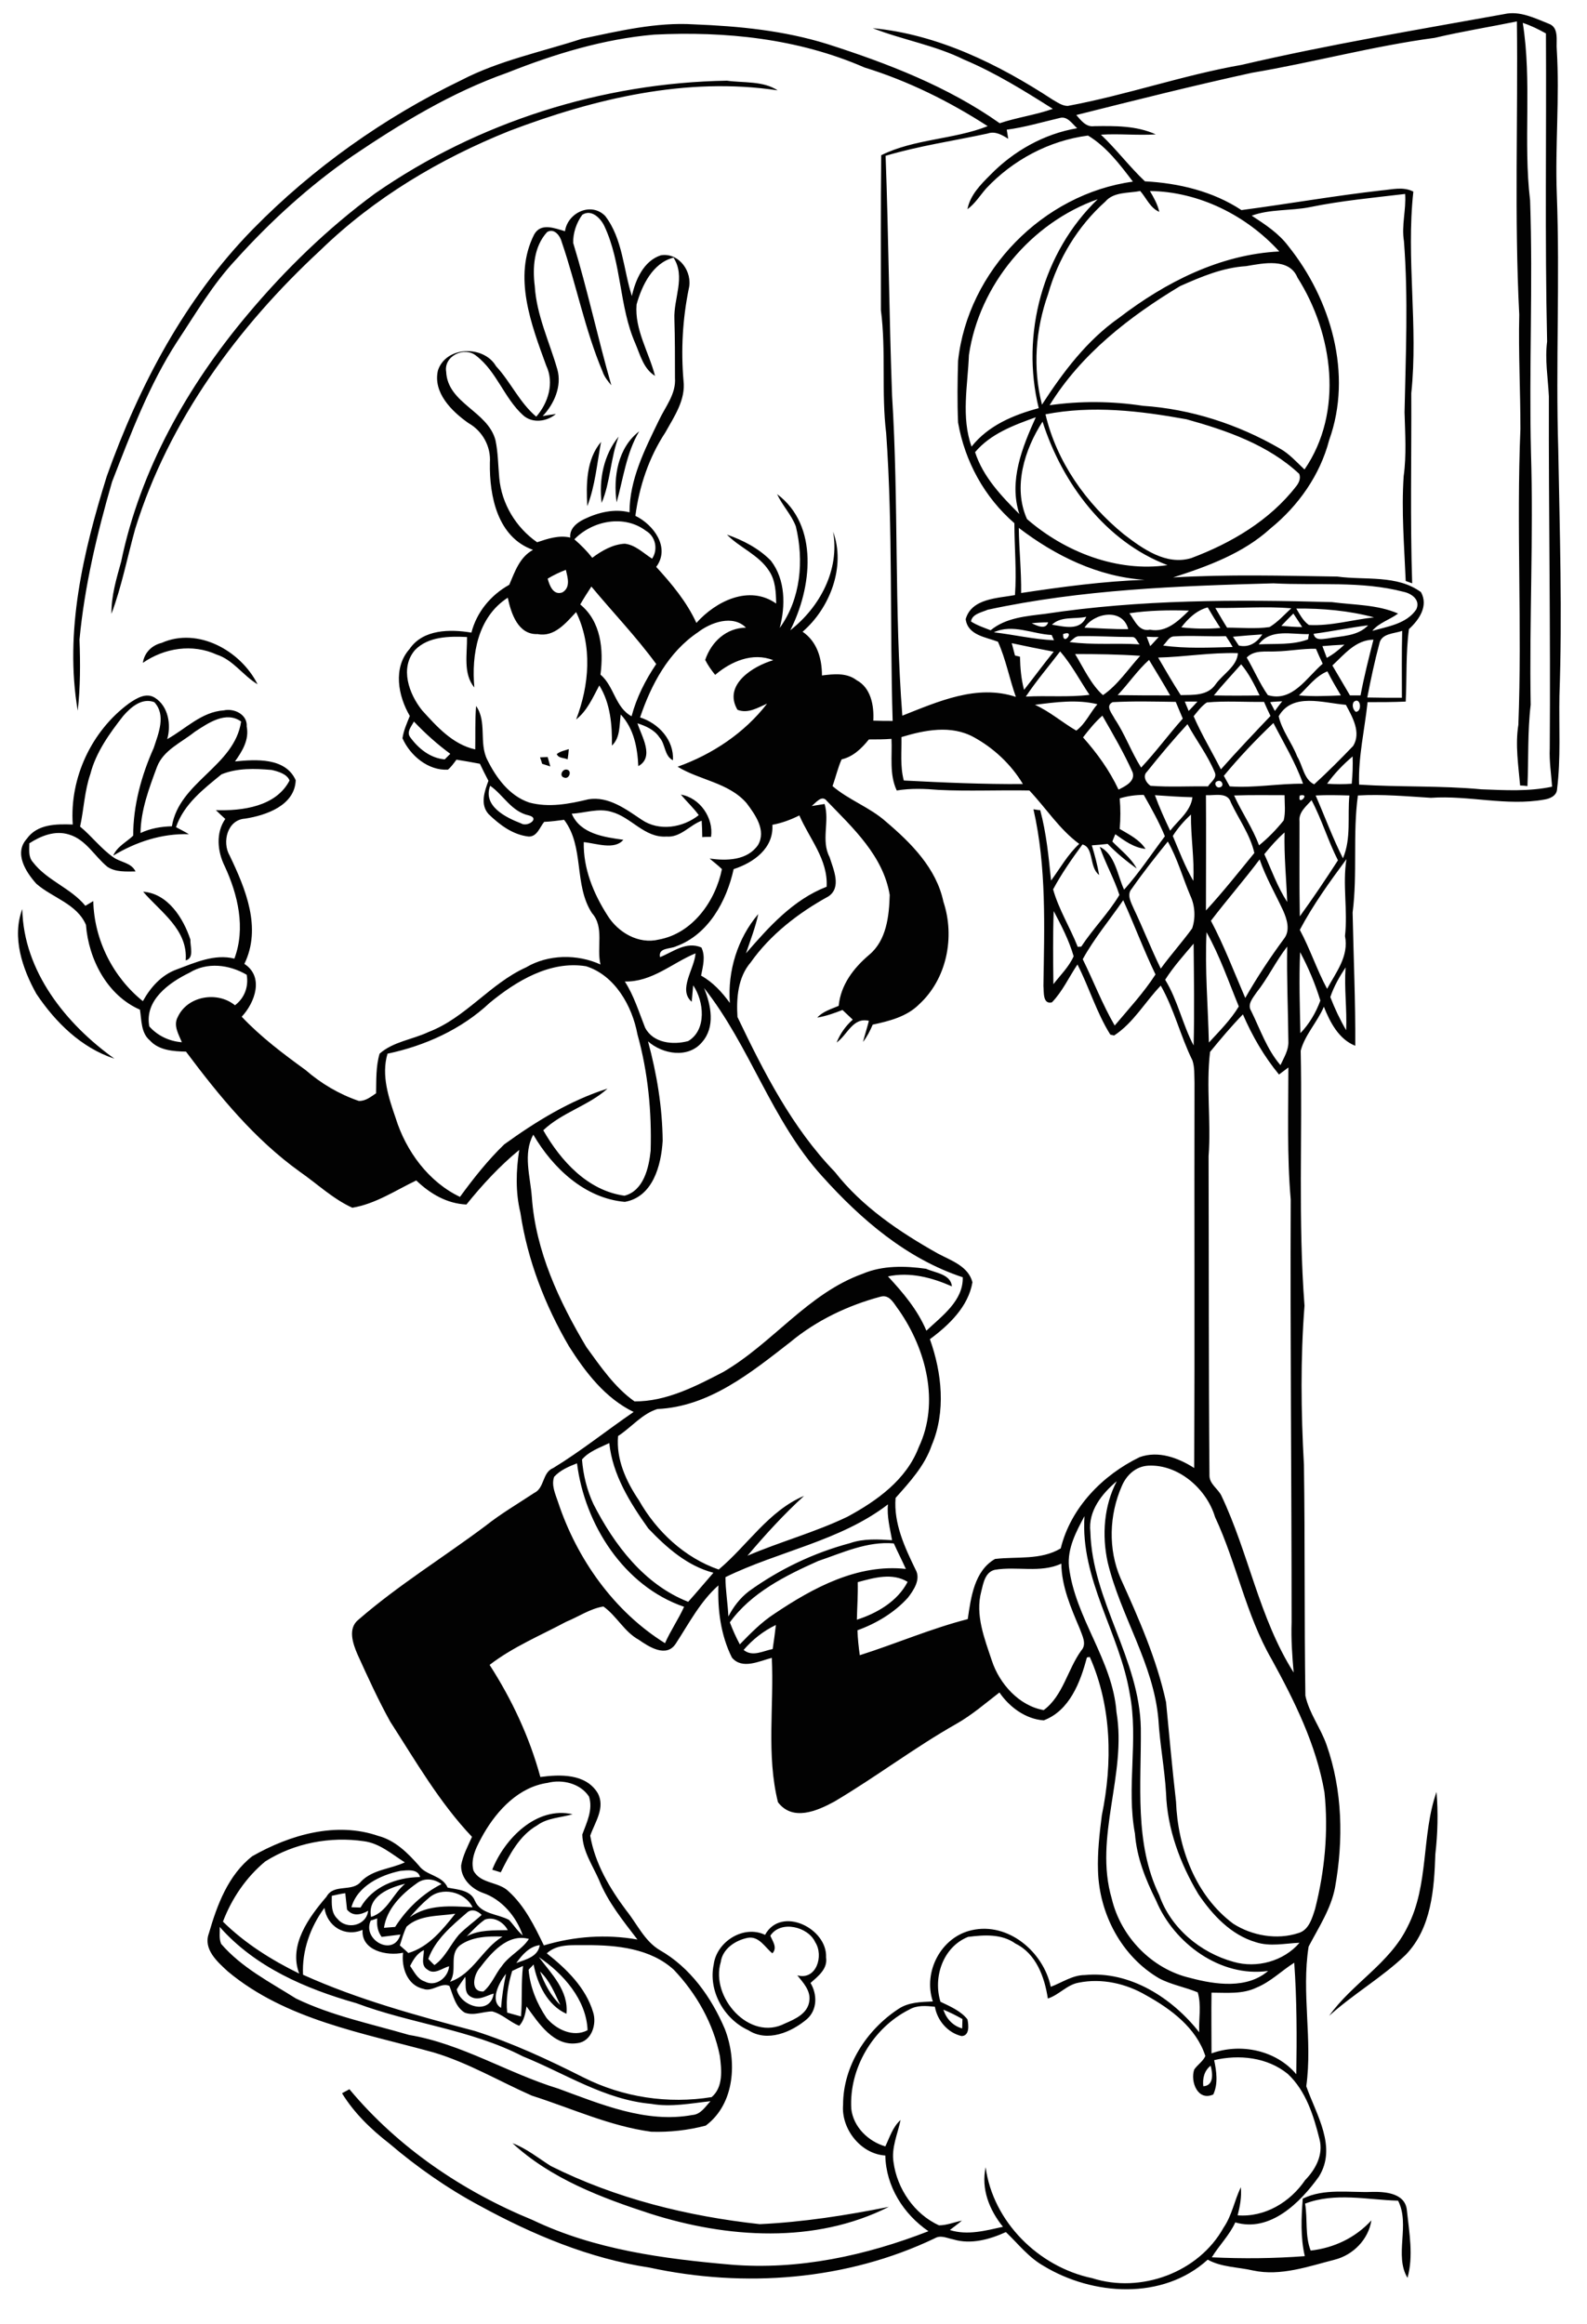 <?xml version="1.0" encoding="utf-8"?>
<!-- Generator: Adobe Illustrator 21.0.2, SVG Export Plug-In . SVG Version: 6.00 Build 0)  -->
<svg version="1.2" baseProfile="tiny" id="Layer_1" xmlns="http://www.w3.org/2000/svg" xmlns:xlink="http://www.w3.org/1999/xlink"
	 x="0px" y="0px" viewBox="0 0 541 792" overflow="scroll" xml:space="preserve">
<path fill="#020202" d="M174.7,730.4c4.8,1.8,8.8,5.1,13.1,7.8c22.2,11.1,46.6,17.1,71.2,19.8c14.8-0.7,29.5-3,44-5.9
	c-25.2,12.7-55.1,10.7-81.4,2.3C205,749,187.8,742.5,174.7,730.4 M262.6,659.7c0.8,1.9,2.5,4.1,0.7,6c-2.5-2-4.5-5.9-8.3-5.3
	c-4.2,0.8-8.7,3.7-9.3,8.3c-3.6,11.9,9.8,27.2,21.9,20.9c3.5-1.5,7.8-3.4,8.3-7.7c0.5-3.5-2.1-6.2-4.1-8.7c6.5,1.8,9.1-6.7,6.1-11.3
	C275.5,656.6,266.1,654.3,262.6,659.7 M260.8,659.4c5.5-10,21.3-2.2,20.8,7.7c0.6,3.9-2.7,6.4-5.3,8.7c2.3,3.8,2.4,9.1-1.2,12.3
	c-5.3,4.5-13.5,8-20,3.8c-8.3-3.8-13.7-13.4-11.8-22.4C244.3,661.7,253.5,655.9,260.8,659.4 M167.8,637.2
	c4.2-10.6,15.1-21.7,27.4-18.9c-4.1,1.2-8.6,1.2-12.1,3.8c-6.1,3.5-9.4,10-12.4,16C169.7,637.8,168.7,637.5,167.8,637.2
	 M479.8,656.7c7.4-14.3,4.7-31.3,9.9-46c0.6,7.1,0.4,14.2-0.4,21.2c-0.4,11.9-1.3,25.2-10.1,34.3c-8,7.7-17.8,13.3-26.1,20.8
	C460.9,676,473.8,669.1,479.8,656.7 M431.3,587.3C431.8,587.8,431.8,587.8,431.3,587.3 M12.4,338.7c-4.8-8.6-8.4-19.3-4.8-28.9
	C8,331,22.5,349,39,360.8C27.7,357.1,18.9,348.4,12.4,338.7 M48.8,303.9c8.4,0.6,13.7,9,16.1,16.3c-0.1,2.3,1.4,6.4-1.6,7.1
	C64.1,316.8,54.7,310.8,48.8,303.9 M193.3,262.3c1.8,0.4,0.7,3.4-1,2.7C190.5,264.5,191.7,261.9,193.3,262.3 M184.1,258.1
	c0.7,0,2-0.1,2.6-0.1c0.3,1.1,0.6,2.1,0.9,3.2c-0.9-0.3-1.9-0.6-2.8-0.9C184.7,259.8,184.3,258.7,184.1,258.1 M189.8,257
	c1.2-1,2.7-1.2,4.1-1.7c-0.1,1.2-0.2,2.3-0.4,3.5C192.3,258.2,190.4,258.5,189.8,257 M55.1,219.1c12.4-5.5,27,2.7,32.7,14.1
	c-5-3-8.3-8.3-13.9-10.1c-8.3-3.8-17.8-2.3-25.2,2.8C49.2,222.4,51.8,219.9,55.1,219.1 M200.2,172.5c-0.4-7.4-0.4-15.9,4.7-21.9
	C203.5,158,202.9,165.6,200.2,172.5 M205.1,171.4c-1-7.8,0.7-16.5,5.8-22.6C208.1,156.1,208.1,164.3,205.1,171.4 M210.2,171.2
	c-1.2-8.6,0.4-18.6,7.7-24.2C213.5,154.4,212.5,163,210.2,171.2 M127.9,65.9c35-24.3,77.4-37.7,119.9-38.4c5.7,0.8,12.3,0,17.3,3.3
	c-31-4.7-62.4,2.8-91.4,13.8c-23.7,9.5-46.1,22.8-64.5,40.7c-28.1,26-51.7,58.1-63.1,94.9c-2.7,9.7-4.6,19.6-8.1,29
	c-0.1-6.1,1.7-12,3.3-17.8c6.5-31.3,22.6-59.8,43-84.1C97.2,91.9,111.7,77.8,127.9,65.9 M410.2,711c3.7-0.2,3.2-4.5,2.5-7
	C410.5,705.7,409.9,708.4,410.2,711 M321.6,684.9c1,3.1,3.2,5.5,6.4,6.4c0-0.8,0.1-2.4,0.1-3.2C326,686.9,323.8,685.8,321.6,684.9
	 M155.7,678c1.3,5.9,11.5,9,12.6,1.4c-2.5,0.7-5.2,2.6-7.8,1.1c-2.5-1.3-1.5-4.6-1.9-6.8C157.6,675.1,156.6,676.5,155.7,678
	 M170.8,684.3c0.3-3.9,0.9-7.8,1.7-11.6C170.1,675.6,166.9,681.9,170.8,684.3 M184.1,671.9c1.5,4.2,3.7,8.3,6.9,11.4
	C189.1,679.3,187.4,675,184.1,671.9 M174.6,671.7c-1.4,4.6-2.2,9.4-1.7,14.2c1.6,0.4,3.1,0.9,4.7,1.3c0.5-5.7,0-11.5,0.7-17.2
	C177.1,670.5,175.9,671.1,174.6,671.7 M428.3,677.4c-4.8,2.3-10.2,1.7-15.3,1.7c-0.1,6.9,0,13.8,0,20.7c9.9-3.6,22-1.1,28.9,7.1
	c0.2-12.7,0.2-25.3-0.7-38C436.9,671.6,433.2,675.4,428.3,677.4 M183.7,667c4.3,5.7,10.2,11.5,9.4,19.3c-6.5-2.9-9.9-10.1-11.2-16.8
	c-0.4,0.5-1.3,1.3-1.7,1.8c0.5,5.9,2.8,11.5,6.1,16.4c3.2,3.9,9.1,6.8,14,4.2C199.9,681.5,192,672.6,183.7,667 M139.8,670
	c1.4,2,2.5,4.5,5,5.3c3.7,2,8-1.3,8.3-5.2c-2.3,0.6-5,3-7.3,1.2c-2.5-1.4-1.3-4.4-1.3-6.7C142.2,665.7,140.9,667.8,139.8,670
	 M176,669c3.2-1.2,7.4-2.1,8-6.1C180.4,663.4,178,666.2,176,669 M320.6,682.2c3.3,1.6,6.9,3.1,9.2,6c0.4,1.9,0.8,5.6-2,5.7
	c-4.7-1.1-8.3-5.3-9.1-10c-3-0.3-6.1-0.6-8.8,1c-12.3,6.2-20.5,20-19.7,33.8c0.7,6.2,5.8,11.1,11.6,12.8c1.5-3.1,2.5-6.6,5.2-9
	c-1,4.8-3.2,9.5-2.4,14.4c1.2,9,7.1,17.7,15.5,21.5c2.7,0,5.2-1.1,7.8-1.6c-1.3,1.1-2.7,2.1-4.1,3.2c6,1.9,12.2,0.2,18.1-1.1
	c-4.6-5.7-7.5-12.8-5.9-20.3c2.5,18.6,18.1,34,36.3,37.8c16.6,5.3,36.3-1.9,44.8-17.2c2.9-4.2,3.7-9.3,5.9-13.8
	c0.3,3.3-0.3,6.5-1.1,9.6c9.3,0.7,17.9-4.5,23-12c3.6-3.7,6.3-8.7,4.9-14c-2-8-4.6-16.4-10.8-22.2c-7-5.7-16.6-6.7-25.1-4.7
	c0.8,3.9,1.4,8-0.3,11.7c-5.3,2.4-7.9-4.4-6.5-8.5c1.1-1.6,3-2.8,3.8-4.6c-3.1-9.6-11.7-16-20.2-20.7c-6.8-4-15.1-5.9-23-4.3
	c-4,0.7-6.7,4.2-10.5,5.4c-1.1-7.3-4-15.3-11-18.7c-4.7-3.4-10.7-3-16.2-2.3C321.5,663.5,318,673.8,320.6,682.2 M163.6,670.6
	c-2.1,2.3-3.5,8.3,1.2,8.1c2.8-2.3,4-5.9,6.3-8.7c2.5-3.6,6.8-5.5,9.2-9.2C173.1,658.8,167.4,665.6,163.6,670.6 M156.9,662.9
	c-4.1,3.2-0.8,8.6-3.5,12.5c7.9-2.7,11-11.2,17.9-15.4C166.4,659.8,161,660,156.9,662.9 M74.9,656.7c0.1,1.9-0.3,4,0.5,5.8
	c7,8.1,16.6,13,25.5,18.6c12.2,5.9,25.5,8.6,38.5,12.4c18,3,33.6,13,50.9,18.3c14.5,5.3,29.9,11.9,45.7,9c2.9-0.2,4.4-2.8,6.2-4.7
	c-6.7,0.7-13.4,2.1-20.2,0.9c-15.9-1.4-29.4-10.4-43.8-16.2c-17.8-9.2-38.1-11.1-56.7-18.1C104.2,677.8,87,670.4,74.9,656.7
	 M165.3,654.2c-2.3,1.6-4.2,3.7-6.2,5.7c4.3-2.3,9.3-2,14-2.1C171.7,655.1,168.4,653.1,165.3,654.2 M126.4,654.5
	c-3.1,6.6,7.8,12.6,10.1,4.8c-2.1,0.3-4.3,0.5-6.4,0.8c-1.4-1.9-1.7-4-1.5-6.3C128,654,126.9,654.4,126.4,654.5 M138.6,656.6
	c-1,2-1.6,4.2-2.3,6.4c1,0.9,2,1.7,2.9,2.6c7-2.1,11.6-7.9,16-13.4C149.5,653.1,143.1,652.5,138.6,656.6 M159,652
	c-5.1,4.4-10.6,9-13,15.6c0.5,0.5,1.5,1.6,2.1,2.1c3.7-2.6,5.4-6.9,8.3-10.3c2.4-2.5,5.3-4.5,7.8-6.8
	C162.8,651.2,160.7,650.3,159,652 M103.3,673c18.8,8.5,38.8,13.9,58.7,19.2c12.8,4.1,25,9.8,36.9,15.8c13.5,6.8,28.9,9.1,43.7,6.7
	c4-3.4,3.4-9.3,2.8-14c-2.2-11.1-8-21.3-15.7-29.4c-8-7.3-19.4-8.4-29.7-8.4c-4.6,0.1-9.9-0.6-13.6,2.8c6.7,5.3,13.3,11.7,15.8,20.1
	c1.3,4-0.5,9.9-5.3,10.5c-8.1,1.3-13.3-6.8-17.4-12.5c-0.4,2.3-0.8,4.8-2.5,6.6c-3.2-1.3-5.8-4-9.2-4.9c-3.1,0-6.3,1.6-9.4,0.4
	c-3.2-2-3.9-5.8-5.2-9.1c-2.9-1.3-5.9,2.2-8.9,1c-5.5-1.2-7.5-7.3-6.9-12.3c-5.5,1.2-14.3-0.7-13.8-7.8c-6,2.6-12.1-1.2-13-7.5
	C105.8,656.7,102.9,664.8,103.3,673 M146,647c-2.3,1.9-4.3,4.1-6.3,6.4c6.3-4.5,14.1-3.8,21.4-3.4C158.4,644.6,150.4,642.8,146,647
	 M113.1,646.1c0,2.7-0.3,5.8,2,7.9c3.1,3.8,9.8,2.3,10.4-2.8c-2.5,1.4-5.2,2-7.2-0.4c-0.2-1.9-0.4-3.8-0.6-5.6
	C116.1,645.4,114.6,645.8,113.1,646.1 M126.5,653.3c5.5-1.7,7.4-7.9,11.6-11.3C132.7,643.3,125.1,646.3,126.5,653.3 M142,641.9
	c-5.1,3.6-10.2,8.7-11.1,15.1c1.3-0.1,2.5-0.2,3.8-0.3c3.9-6.1,9.3-11.3,15.8-14.6C147.9,640.2,144.5,639.9,142,641.9 M136.5,637.6
	c-6.8,1.4-14.7,5.2-16.7,12.4c0.8,0,2.4,0.1,3.1,0.1c4.1-7.2,12.3-10.3,20.3-10.4C142.5,636.8,138.7,637.4,136.5,637.6 M90.4,634.4
	C83.9,639.8,79,647,76,654.9c7.5,7.4,16.6,13.1,26,17.7c-3.7-9.7,3.3-19.2,9.3-26.2c2.5-4.6,8.8-1.4,11.8-5.2c4-4.1,10-4.2,14.9-6.5
	c-4.4-2.8-8.6-6.5-13.9-7.2C112.6,625.8,100.3,628.1,90.4,634.4 M186.7,607.6c-9.8,1.4-17.1,9.2-21.8,17.3
	c-2.1,3.8-4.7,8.2-3.5,12.6c2.4,4.6,8.6,3.7,12,7.1c5.5,5,8.8,11.8,12,18.4c10.3-3.1,21.2-3.9,31.9-2c-4.9-6.4-10.1-12.8-13.1-20.3
	c-2.2-5-5.6-9.9-5.7-15.5c1.5-4.1,3.7-8.4,2.3-12.9C197.9,607.8,191.7,606.3,186.7,607.6 M253.5,562.3c3,2.5,6.7,0.3,9.9-0.3
	c0.4-2.7,0.8-5.5,1.1-8.2C260.3,555.8,256.6,558.7,253.5,562.3 M292.4,539.2c0.1,4.3-0.2,8.5-0.3,12.8c6.9-2.2,13.9-6.3,17.3-12.9
	C304.2,535.9,297.9,537.7,292.4,539.2 M339.1,535c-3.3,0.8-3.9,4.6-4.6,7.4c-2.1,8,1.1,16,3.6,23.5c2.6,8,9.4,15.5,17.7,16.9
	c6.6-4.9,8.1-13.8,12.8-20.3c2-2.2,0.3-5.1-0.5-7.4c-3-7.1-6.2-14.4-6.3-22.2C354.6,536.2,346.7,533.7,339.1,535 M278.9,532
	c-11.2,5-22.8,10.8-30.1,20.9c1,2.6,2.1,5.1,3.4,7.5c3.7-3.8,7.4-7.6,11.9-10.5c13.1-8.8,28.3-17,44.7-15.2
	c-1.3-2.9-2.8-5.8-4.1-8.7C295.6,525.2,287.2,529.2,278.9,532 M364.4,533.9c2.1,17.6,14.9,31.8,16.2,49.6
	c3.6,21.3-7.8,42.5-1.6,63.6c3.1,13,13.7,24,26.8,27c8.6,2.3,19.3,3.8,26.5-2.4c-16.2,2.3-32.1-9.4-38.2-24
	c-3.6-7.2-6.6-14.7-7.2-22.8c-3-15.9,1.3-32-1.8-47.8c-3.4-20.5-16.9-38.9-15.4-60.4C366.9,521.9,363.8,527.7,364.4,533.9
	 M247.3,537.5c0,4.5,0.8,8.9,1,13.4c1.7-3.3,4-6.3,7-8.6c10.4-7.5,22.1-13.1,34.5-16.4c4.6-1.6,9.5-1.3,14.3-1
	c-0.7-4-1.8-8-1.4-12.2C286.4,525.2,265.5,528.6,247.3,537.5 M371.7,522c0.6,23.5,16.8,43.4,17.2,67c0.2,19-2.3,39.2,6.3,56.9
	c3.9,11.2,14,19.6,25.3,22.7c7.9,2.3,17.1-0.2,22.5-6.5c-5,0.2-10,1.4-14.9-0.2c-8.5-2.5-14.8-9.3-19.6-16.4
	c-6.2-10.4-10.6-22.2-11-34.4c-0.5-8.4-2.1-16.6-2.6-25c-1.6-19.1-12.9-35.3-17.3-53.7c-2-9.2-1.3-19.2,3.1-27.6
	C375.7,509,370.9,514.9,371.7,522 M391.5,499.5c-4.3,0.2-7.5,3.2-9.1,7c-4.3,9.8-4.7,21.5-0.4,31.4c6.2,13.7,12.3,27.5,15.5,42.2
	c1.1,11.3,2.1,22.6,3.4,33.9c0.6,15.6,6.6,32,19.5,41.6c6.4,4.1,14.9,5.6,22.2,3.2c3.6-1,4.7-5.1,5.7-8.2c3.3-13,4.6-26.5,3.2-39.8
	c-2.8-16.2-10.2-31.1-18-45.3c-8.8-15.2-11.9-32.7-19.3-48.5C411.3,507.3,401.6,499,391.5,499.5 M188.9,503.3
	c-1,2.9,0.4,5.8,1.3,8.5c6.4,19.4,19.1,37.4,36.5,48.2c1.9-4.3,4.6-8.2,6.5-12.4c-20.5-7-33.9-28.1-36.5-48.9
	C193.9,499.8,191,501,188.9,503.3 M198.4,497.4c0.4,5.2,1.7,10.5,3.9,15.2c7.1,13.9,17.3,27.4,32.3,33.3c2.9-3.2,5.7-6.6,8.6-9.9
	c-8.9-2.3-16-8.6-22.2-15.1c-6.2-8.7-12.2-18.3-13.3-29.1C204.4,493.4,200.8,494.6,198.4,497.4 M269.4,457.4
	c-13.4,10.4-27.6,22-45.3,22.8c-5.2,1.6-8.8,6.2-13.4,9.2c-0.7,7.9,2.7,15.4,7.1,21.9c6,10.6,15.6,19.6,27.2,23.6
	c9.8-8.2,17-20,29.1-25.1c-6.9,6.3-13.2,13.2-19.3,20.4c11.2-4.8,23.1-8,34.1-13.3c10-5.4,20.1-12.6,24.3-23.7
	c7.2-15.2,2.5-33.3-6.7-46.6c-1.6-2-3.1-5.6-6.3-4.7C289,444.9,278.3,450,269.4,457.4 M412.5,358.5c-1.4,11.8,0.4,23.7-0.5,35.5
	c0.1,36.3,0,72.6,0.3,108.9c0,2.8,2.8,4.4,4,6.7c9.4,19.7,12.9,41.8,24.7,60.4c-0.5-5.7-0.9-11.4-0.7-17.1c0-48-0.5-96-0.3-144.1
	c-1.3-15-0.8-30-0.8-45c-1.1,0.8-2.1,1.6-3.2,2.4c-5.1-6.2-9.1-13.1-12.3-20.5C419.8,349.7,416.1,354.1,412.5,358.5 M240,336.7
	c2.4,5.9,3.9,13.3-0.7,18.5c-4.7,5.6-13.4,4.1-18.4-0.3c3,11,4.9,22.5,5,33.9c-0.5,8.3-3.3,19.1-12.9,20.8
	c-13.7-1.2-24.6-11.6-31.2-22.9c-3.6,6.5-1,14.3-0.5,21.3c1.3,18.4,9.3,35.5,18.6,51.1c4.8,6.6,9.7,13.8,16.4,18.5
	c10.7,0.1,20.8-5.1,30.2-10c16.9-9.8,28.9-26.8,47.6-33.5c6.8-2.9,14.5-2.7,21.6-1.7c3.1,1.4,8.4,1.8,8.8,6c-6.8-3-14.3-5-21.8-3.4
	c5.2,5.6,10.1,11.4,13.1,18.5c5.3-5,12.6-10.2,12.4-18.2c-19.1-6.3-34.7-19.7-47.9-34.4C263,381.9,255.7,356.5,240,336.7
	 M453.5,339.8c1.5,3.9,3.3,7.7,5.4,11.3c0.3-7.2-0.7-14.3-0.2-21.4C456.6,332.9,454.7,336.2,453.5,339.8 M166.9,341.8
	c-9.6,9-22,14.6-34.8,17.3c-2.2,7.4,0.4,15,2.8,22c3.5,11.2,11.2,21.7,21.9,26.8c4.6-6.3,9.5-12.5,15.1-17.9
	c10.8-7.8,22.5-15,35.2-19c-6.4,5.8-15.5,8.1-21.9,14.2c6,10.5,15.2,20.6,27.7,22.3c6.5-1.7,8.3-9.5,8.9-15.3
	c0.4-13.3-0.9-26.8-4.5-39.7c-1.8-9.7-7.7-20.1-17.5-23.2C187.6,327.3,176,334.3,166.9,341.8 M64.6,331.5c-7,3.4-15.4,9.4-13.7,18.3
	c2.8,3.2,6.9,5.1,11.1,5.4c-1.1-2.7-3-5.7-1.4-8.6c3.3-7.2,13.5-8.9,19.5-4c3.3-2.5,4.7-6.4,4-10.4
	C78.1,328.7,70.6,327.8,64.6,331.5 M443.2,324.5c-0.4,9.2-0.1,18.4,0.1,27.6c3-3.1,5.3-7,6.8-11.1
	C448.4,335.4,446,329.7,443.2,324.5 M213,334.5c3.1,4.8,4.8,10.4,6.9,15.7c2.7,5.3,9.5,6,14.7,4.6c6.4-3.8,5.4-13.6,1.7-19
	c-0.2,1.9-0.3,3.8-0.5,5.6c-4.8-4.1,1-11.3,1.3-16.5C229.1,328.2,222.3,334.7,213,334.5 M428.3,338.3c-1.2,1.8-3.2,4-1.8,6.2
	c3.1,6.3,5.4,13.2,10,18.5c1.2-2.6,2.8-5.1,2.7-8c-0.1-10.8-0.6-21.6-0.4-32.4C434.9,327.6,432.2,333.4,428.3,338.3 M397.2,333.9
	c4.3,7,5.9,15.2,9.7,22.4c0.3-11.6,0.1-23.1,0-34.7C403.5,325.6,400,329.5,397.2,333.9 M411.3,317.7c-0.6,12.6,0.5,25.1,0.8,37.6
	c3.6-3.9,7.5-7.8,10.2-12.3C418.8,334.5,415.8,325.7,411.3,317.7 M359.2,310.5c-0.3,8.3-0.2,16.6-0.1,24.9c2.4-3.1,5.3-5.9,6.9-9.5
	C364.4,320.4,361.8,315.4,359.2,310.5 M369.1,326.9c3.7,7.5,6.7,15.4,10.9,22.6c4.8-5.7,9.9-11.2,13.9-17.4c-4-8.3-7.2-16.9-11-25.3
	C378.3,313.5,373,319.8,369.1,326.9 M443.1,316.9c3.5,6.5,5.8,13.6,9.3,20.1c3-5.6,7.5-11.1,6.1-18c1-8.8-0.9-17.6,0.5-26.2
	C453.3,300.5,447.6,308.4,443.1,316.9 M412.8,313.8c4.5,8.5,7.9,17.5,11.7,26.3c4-7,8.5-13.8,13.3-20.3c2.1-2.8,0.9-6.6-0.4-9.5
	c-2.7-5.8-5.9-11.3-8-17.4C424,300.1,418.2,306.7,412.8,313.8 M385.8,302.9c-1.8,2-0.2,4.7,0.7,6.8c3.2,6.7,5.9,13.7,9.2,20.4
	c3.4-4.7,7.3-9,10.7-13.7c1.2-3.5,1-7.7-0.6-11.1c-2.6-6.1-4.4-12.7-7.7-18.5C393.9,292,389.7,297.3,385.8,302.9 M431,291.1
	c2.5,5.5,4.5,11.2,7.8,16.3c-0.3-7.9-1.1-15.8-0.9-23.7C435.4,285.9,433.2,288.4,431,291.1 M399.8,284.9c2.2,5.2,4.2,10.5,7,15.3
	c0.4-7.6-0.9-15-0.8-22.6C403.6,279.8,401.5,282.2,399.8,284.9 M263.3,281.1c0.5,8-6.4,12.9-13.2,15.1c-2.4,10.9-8.6,22.3-19.6,26.3
	c-2,1-6.2,0.4-5.5,3.7c4.5-1.8,8.9-5.5,14.1-3.3c1.5,3.1,0.5,6.4-0.1,9.6c4,2.2,7.1,5.6,9.8,9.3c-0.8-10.8,2.6-22,9.7-30.3
	c-1,4.6-2.7,9-4.2,13.4c7.8-9,16.1-18.3,27.5-22.7c0.5-9.3-5.9-16.4-9.3-24.3C269.5,279.4,266.5,280.5,263.3,281.1 M443,280
	c0,10.8-0.1,21.5,0.1,32.3c4.5-6.2,8.8-12.6,13-19.1c-3.4-6.7-5.5-13.9-9-20.5C445.3,274.8,442.6,276.8,443,280 M448.5,271.1
	c3.1,7.1,5.8,14.5,9.3,21.4c2.9-6.8,1.5-14.3,2.2-21.4C456.2,271,452.4,270.9,448.5,271.1 M443.1,271.1
	C442.1,275.1,447.1,270.2,443.1,271.1 M420.7,271.1c2.6,5.8,6.3,11,8.5,17c3.1-2.5,5.9-5.4,8.4-8.5c0.7-2.8,0.3-5.7,0.3-8.6
	C432.2,271,426.5,270.9,420.7,271.1 M411.1,271c0.1,13.1,0,26.2,0,39.3c5.8-6.3,11.1-13,16.5-19.6c-1.4-6.2-5.3-11.5-8-17.2
	C418.5,269.8,414,271.2,411.1,271 M393.7,271c1.5,4.1,3.3,8.1,5.2,12.1c2.8-3.6,7-6.6,7.6-11.4C402.2,271.6,397.9,271.3,393.7,271
	 M381.7,272.1c0.3,3.4,0.3,6.9,0,10.4c3.2,1.9,6.7,3.6,8.8,6.8c-4-0.4-7.2-2.8-10.3-5c-0.3,0.8-0.7,1.6-1,2.5c2.9,3,6.3,5.5,8.3,9.2
	c-3.5-2.5-6.9-5.3-9.9-8.4c-1.8,0.2-3.6,0.4-5.4,0.5c1,3.3,1.9,6.7,2.5,10.1c-3.5-2.6-1.7-9.4-5.7-10.4c-3.6,4.9-7.1,9.9-10,15.3
	c1.9,6.8,5.8,13,8.4,19.6c0.3,0,0.9-0.1,1.2-0.1c4-6.1,9.3-11.4,13-17.6c-1.8-5.6-4.8-10.8-6.7-16.4c5.3,2.6,6,9.7,8.3,14.6
	c5.1-5.7,9.3-12.1,13.9-18.2c-2-4.9-4.6-9.5-7.2-14.1C387.1,270.9,384.3,271.3,381.7,272.1 M167.1,267.8
	c-2.6,6.9,5.3,10.8,10.5,12.8c2.2,1.4,6.6-1.7,2.7-2.7C174.3,276.6,171.6,270.9,167.1,267.8 M387.3,267.3
	C387.8,267.8,387.8,267.8,387.3,267.3 M415.1,266.2c-1.6,0.4-0.5,2.6,0.8,2.1C417.5,267.9,416.5,265.6,415.1,266.2 M452.4,267.1
	c2.8,0.2,5.6,0.2,8.4,0c0.3-3.1,0.4-6.2,0.3-9.3C457.9,260.5,454.9,263.6,452.4,267.1 M296.2,252c-2.5,3.1-5.4,5.9-9.3,6.8
	c-1.3,2.9-2,6.1-3.1,9.1c5.6,4.8,12.7,7.2,18.2,12.1c8.6,7.3,17.2,15.9,19.6,27.3c4,12,1.2,26.3-8.3,35c-4.2,4.2-10.2,5.7-15.8,6.9
	c-0.9,2.1-1.9,4.1-3.3,5.9c0.6-2.4,1.4-4.8,2-7.2c-5.5-1.3-7.3,4.8-11,7.4c1.2-3,3.1-5.7,5.5-7.8c-1.2-1.1-2.3-2.2-3.5-3.3
	c-2.8,1.1-5.6,2.1-8.6,2.6c1.9-2.1,4.7-2.9,7.3-4c0.7-7.2,5.1-12.9,10.4-17.4c5.9-4.9,6.8-13.2,7-20.4c-2.2-13.3-12.5-22.8-21.4-32
	c-1.7-2.3-3.8,0.6-5.2,1.7c1.5-0.2,2.9-0.5,4.4-0.7c1.8,6-1.3,12.4,1.7,18.1c1.3,4.2,4.2,10.3-0.4,13.4c-10.2,5.6-19.8,13-26.5,22.5
	c-4.4,5.1-4.9,12.3-4.5,18.6c9,18.8,18.6,37.7,33.2,52.8c9.3,11.9,22.1,20.5,35.1,27.8c4.5,2.4,10.4,4.3,11.8,9.8
	c-1.4,8.3-8,14.6-14.5,19.4c4.1,11.5,5.5,24.7,0.6,36.2c-2.4,7-7.5,12.5-12.3,17.9c-0.7,8.6,3.1,16.8,6.8,24.4
	c1.9,3.3-0.6,7-2.6,9.6c-4.6,5.1-10.8,8.8-17.2,11.1c0.1,2.8,0.4,5.7,0.8,8.5c12.3-3.9,24.3-9.1,36.8-12.3
	c1.1-7.4,2.2-16.4,9.3-20.5c7.5-0.9,15.5,0.5,22.4-3.6c3.4-13.9,14.3-25,26.9-31.1c6.4-2.3,13.1,0.2,18.6,3.7
	c0.2-43.8,0-87.5,0.1-131.3c-0.1-2.5,0.1-5.2-0.7-7.6c-4.1-8.3-6.2-17.4-10.8-25.5c-5.4,5.6-9.3,12.7-15.9,17
	c-0.3-0.1-1-0.2-1.3-0.3c-4.7-7.5-7.2-16.1-11.2-23.9c-2.9,4.3-5.1,9.2-8.7,12.9c-3.2,0.8-2.7-3.6-2.9-5.6
	c0.3-20.1,1.1-40.5-3.4-60.2c0.6,0.1,1.7,0.3,2.3,0.3c2.1,7.8,2.9,16,3.7,24c3.1-4.2,5.7-8.9,9.6-12.5c-6.8-5-11.3-12.2-17-18.2
	c-10.3-0.2-20.6,0.3-30.9-0.2c-4.7-0.4-9.5-0.6-14.3,0.2c-2.6-5.5-1.5-11.7-1.8-17.6C301.4,252,298.8,252,296.2,252 M307.3,251.2
	c0.1,4.9-0.5,9.9,0.8,14.8c13.5,0.7,27.1,1.3,40.6,1.2c-4-6.7-10-12.3-16.8-16C324.2,247,315.2,248.8,307.3,251.2 M417.2,264.4
	c0.7,1.2,1.3,2.4,2,3.6c8.4,0.6,16.7-1,25-0.9c-2.6-7.3-6.6-13.9-10.1-20.7C428.2,252,422.5,258,417.2,264.4 M391,263
	c-1.6,1.5-0.3,3.8,1.2,4.8c6.5,0.5,13.1,0.1,19.6,0.2c0.9-1.5,3.2-2.8,2.3-4.8c-2.4-5.8-6.3-10.9-9.3-16.4
	C400,252,395.4,257.5,391,263 M141.1,245.9c-0.8,1.6-2.6,3.5-1.3,5.3c2.8,3.9,6.9,7.2,11.8,7.6c0.5-0.5,1.4-1.4,1.9-1.9
	C149,253.6,144.9,249.9,141.1,245.9 M369.2,251.3c4.8,5.4,9,11.2,12.1,17.8c2.2-1.1,5.8-2.8,4.8-5.9c-3-6.7-6.7-13-10.3-19.3
	C373.3,246.1,371.2,248.7,369.2,251.3 M66.4,249.4c-4.6,3.7-10.7,6.2-12.9,12c-2.7,7.3-5.5,14.7-5.6,22.5c3.4-1.6,7-2.2,10.7-2.3
	c2.5-15.2,21.3-20.4,23.6-35.7C77,242.2,71,246.4,66.4,249.4 M461.5,239.2c-0.7,1-0.3,2.7,0.7,3.4
	C464.5,242.5,463.8,237.3,461.5,239.2 M435.9,244.1c1.1,4.9,4.5,9,6.3,13.7c1.9,3.1,2.3,7.9,5.8,9.5c4.6-4.2,9-8.6,13.3-13.1
	c2.8-4.6-0.3-9.9-2.5-14C451.1,239.6,440.6,235.9,435.9,244.1 M433,239.3c0.5,1,1.1,2,1.6,3c0.8-1.1,1.6-2.2,2.5-3.3
	C435.7,239.1,434.3,239.1,433,239.3 M411.4,239.4c-1.8,1.2-3.1,3-4.5,4.7c2.7,6.2,6.2,12,9.3,18.1c5.5-6.2,11.2-12.2,16.9-18.2
	c-0.8-1.6-1.5-3.2-2.2-4.8C424.3,239.3,417.8,238.8,411.4,239.4 M403.9,239.1c0.4,1.1,0.9,2.1,1.3,3.2c1-1,2-2.1,3-3.2
	C406.8,239.1,405.3,239.1,403.9,239.1 M379.3,239.3c-2.7,1.3-0.1,4,0.7,5.7c3.5,5.2,5.6,11.2,9,16.6c5-5.3,9.3-11.2,14.2-16.7
	c-0.8-1.9-1.6-3.8-2.4-5.7C393.5,239.1,386.4,238.9,379.3,239.3 M352.8,240.2c5.1,2.3,9.3,6,14.1,8.8c3.1-2.3,4.7-6.1,7.2-9
	C367.1,238.3,359.9,239.3,352.8,240.2 M42,244c-4.7,6-9.3,12.4-11.2,19.8c-2,5.8-2.2,12-3.5,17.9c4,3.3,7.1,7.5,11.4,10.5
	c2.4,1.7,6.1,1.8,7.5,4.8c-3.2,0-6.8,0.3-9.6-1.6c-4.4-3.6-7.3-9.3-13.1-11c-4.8-1.5-9.6,0.5-13.5,3c0,2.2-0.4,4.6,1.2,6.4
	c4.8,6.3,12.9,8.8,17.9,14.9c0.9-0.5,1.8-1.1,2.7-1.6c0.3,13.2,6.7,25.9,16.9,34.1c2.6-4.7,6.3-8.9,11.5-10.8
	c6.2-2.3,12.9-5.4,19.7-3.7c3.9-10.4,1.2-21.8-3.3-31.5c-2.5-5-3.1-11.4,0.2-16.1c-1.1-1-2.2-2-3.2-3c9,0.3,20.5-1.2,25.1-10.1
	c-0.8-2.2-3.9-3.1-6.1-3.6c-5.7-0.5-11.7-0.7-17.1,1.5c-6.1,5-12.8,10.1-15.5,18c1.5,0.8,2.9,1.5,4.4,2.4c-9.2-0.3-18,2.6-25.8,7.3
	c1.3-3.1,4.5-4.6,6.8-6.8c0-10.3,2.8-20.5,7-29.9c1.6-4.9,4.3-11.2,0.2-15.6C48.4,237.7,44.6,241,42,244 M442.8,237
	c4.8,0.4,9.5,0.2,14.3,0c-1.6-2.7-3.2-5.4-4.6-8.2C448.5,230.4,445.9,234.1,442.8,237 M413.8,237c5.2,0.1,10.4,0.1,15.6,0
	c-1.8-3.7-3.6-7.4-6.3-10.6C420,229.9,416.8,233.3,413.8,237 M381,236.9c6,0.1,12,0.1,17.9,0.1c-2.3-4.1-4.8-8.1-7.2-12.1
	C387.7,228.5,384.7,233,381,236.9 M366.5,222.9c2.9,4.8,5.5,10.5,9.5,14c5-3.4,8.6-8.9,12.7-13.4C381.3,223,373.9,222.9,366.5,222.9
	 M394.8,224.1c2.5,4.3,5,8.6,7.7,12.8c4.2-0.1,9.2,0.3,11.9-3.7c2.5-3.5,7.3-6.1,7.6-10.6C412.8,222.3,403.8,223.9,394.8,224.1
	 M361.4,222c-3.9,5.1-8.1,10-11.7,15.4c7.2-0.4,14.5,0.3,21.7-0.6C368.1,231.9,365.3,226.5,361.4,222 M435,222
	c-3.4,0.2-7.4-0.6-10,2.1c2.5,4.2,4.4,8.8,7.2,12.8c8.4,2.5,13.2-6,18.7-10.7c-0.8-1.7-1.6-3.4-2.3-5.1
	C444.1,221,439.6,221.9,435,222 M450.8,220.2c0.5,1.3,1,2.7,1.5,4c2.2-1.2,4.2-2.8,6-4.5C455.8,219.8,453.3,220,450.8,220.2
	 M344.9,219.2c0.4,1.4,0.7,2.8,1.1,4.2c0.4,0.1,1.3,0.3,1.7,0.4c0.1,3.8,0.4,7.6,1.4,11.3c3.4-4.3,6.6-8.7,10.1-13
	C354.4,221.2,349.6,220.2,344.9,219.2 M454.2,226.8c2,3.4,4,6.8,6,10.2c1.2,0,2.4,0,3.6,0c1.2-6.4,2.8-12.7,4.4-19
	C462.1,218.1,458.3,223,454.2,226.8 M396.5,220c7.8,1.1,15.8,0.7,23.7,0.5c-0.7-1.3-1.5-2.5-2.3-3.7c-6,0.2-11.9-0.3-17.9,0.1
	C398.4,217.1,397.6,219,396.5,220 M390.9,217c0.4,1.1,0.8,2.1,1.2,3.2c1-1,1.9-2.1,2.9-3.1C393.7,217.1,392.3,217.1,390.9,217
	 M364.6,218.8c7.9,1.1,15.9,0.3,23.9,0.8c-0.9-0.8-1.2-2.6-2.6-2.5c-5.9,0-11.9-0.4-17.8-0.3C366.6,216.7,365.7,218,364.6,218.8
	 M429.1,219.6c5.6-0.3,11.5,0.3,16.8-1.7c0.1-0.5,0.2-1.4,0.3-1.8C440.4,216.3,433.2,214.1,429.1,219.6 M420.3,217c0.7,1,1.3,2,2,3
	c3.5,0.8,6.2-1,8-3.8C427,216.4,423.6,216.7,420.3,217 M362.4,216.1C362.3,220.6,366.9,214.4,362.4,216.1 M470.2,219.4
	c-1.6,6-2.9,12.1-4.1,18.3c3.9,0.1,7.9,0.1,11.8,0.1c0-7.6-0.1-15.2,0.1-22.8C475.2,216,470.9,215.8,470.2,219.4 M338.8,215.5
	c6.9,0.8,13.6,2.4,20.5,2.7c-0.2-0.4-0.6-1.3-0.8-1.8C352,216.1,345.2,212.5,338.8,215.5 M447.8,216c0.5,2.4,2.9,1.8,4.7,1.6
	c4.8-0.9,10.3-0.7,13.9-4.5C460.1,213.9,454,215.2,447.8,216 M351.7,212.4c1.7,0.8,4.8,2.4,5.6-0.3
	C355.4,212.1,353.5,212.2,351.7,212.4 M369.7,213.9c5,0.2,9.9,0.6,14.9,0.5C382.7,207.1,373,208.8,369.7,213.9 M358.6,212.9
	c4.1,0.6,9.6,2.3,11.7-2.7C366.5,211.1,361.7,209.9,358.6,212.9 M436.8,213.3c2.4,0.2,4.7,0.4,7.1,0.4c-1-1.6-2-3.1-3-4.6
	C439.5,210.5,438.1,211.9,436.8,213.3 M385,209c1.8,2.4,3.2,6.4,7,5.6c5.6,1.1,9.7-3,13.3-6.5C398.5,207.9,391.7,208,385,209
	 M441.9,207.4c1.2,2,2.3,4.2,4.3,5.6c7.5,0.4,14.8-1.8,22.2-2.6C459.8,208.1,450.8,207.3,441.9,207.4 M414.3,207.2
	c1.3,2.2,2.6,4.5,4,6.7c4.8,0,9.7,0.5,14.5-0.2c2.8-1.7,5-4.2,7.4-6.4C431.5,206.6,422.9,207.3,414.3,207.2 M402.7,213.8
	c4.4,0.5,8.9,0.6,13.3,0.2c-1.5-2.3-2.9-4.6-4.3-7C407.9,208,405,210.8,402.7,213.8 M161.7,234.3c-3.9-4.7-2.4-11.5-2.5-17.2
	c-6.1-0.3-13.2-0.2-17.7,4.4c-5.3,6.1-2.1,15,2.4,20.6c5,5.5,10.4,11.6,18.1,13.3c0.1-4.9-0.1-9.9,0.3-14.8
	c3.8,5.4,0.9,12.5,3.8,18.3c3,6.1,7.5,12.3,14.3,14.6c6.7,1.8,13.6,0.5,20.2-1.1c6.9-1.1,12.8,3.4,18.2,7c5.9,4,14,2.7,19.4-1.6
	c-1.8-2.5-4.1-4.6-6.1-7c6.5,1.1,11.2,7.9,10.3,14.4c-0.8,0-2.3,0-3,0.1c0-1.9-0.1-3.8-0.2-5.6c-4.1,1.5-7.2,5.8-12,5.4
	c-7.5,0.5-12-6.6-18.7-8.4c-4.5-1.4-9.1,0.4-13.6,0.6c2.9,6.9,11.1,8,17.6,8.9c-3,3.6-9.3,1.2-13.5,0.8c-0.2,9,3.3,17.5,8.1,25
	c3.6,5.8,10.6,9.9,17.5,8.2c11.5-2.1,19.3-13.1,21.5-24c-1.3-1.3-2.8-2.4-4.2-3.6c5.8,0.8,12.8,0.7,16.5-4.6
	c2.9-5-0.9-10.3-3.9-14.3c-6.1-7-16-7.8-23.5-12.4c11.8-4.2,22.8-11.5,30.5-21.5c-3.2,1.4-6.5,3.5-10.1,2.1
	c-5-8.5,5.3-14.9,12.2-16.9c-7-2.8-14.4,0.4-19.8,5c-1.3-1.6-2.5-3.3-3.4-5.1c2.1-6.2,7.2-10.9,13.9-11c-4.5-4.5-12-1.8-16.4,1.6
	c-10.1,6.8-15.9,17.8-19.7,29c6.3,2,11.6,7.7,11.2,14.6c-3-1.5-2.5-5.5-4.6-7.8c-1.7-2.6-4.7-3.9-7.5-4.8c1.4,4.4,5.9,11.5,0.3,14.6
	c-0.3-6.3-1.5-12.8-6-17.6c-0.5,3.6-0.1,7.9-3,10.6c0.1-7-0.5-14.4-4.3-20.5c-2.2,4.1-4.1,8.6-7.9,11.6c4.5-11.7,5.6-25.1,0-36.6
	c-3.5,3.7-7.4,8.6-13.1,7.5c-6.7,0.3-9.1-7.1-10.2-12.4C162.8,210.3,160.7,223.2,161.7,234.3 M197.8,206c7.1,5.8,8,15.4,6.9,23.9
	c4.7,4,5,11.2,10.6,14.2c1.7-6.4,4.7-12.3,8.4-17.8c-6.8-9.3-14.8-17.6-22.1-26.4C200.3,201.9,199,203.9,197.8,206 M336.7,207.8
	c-2,0.9-5.3,1.4-5.7,4c2,1.3,4.4,2.1,6.7,3c5.2-4.3,12.1-4.8,18.6-5.6c32.3-4.9,65.1-4.9,97.7-4c7.5,1,15.5,0.8,22.6,3.9
	c-2.8,2.1-6.5,3.1-8.8,5.9c5.3-1.5,11.7-2.4,15-7.3c1.5-3.2-1.5-5.4-4.3-6c-14.5-3.8-29.6-2.1-44.4-2.9
	C401.4,199.7,368.7,200.9,336.7,207.8 M186.7,197.2c0.6,2.3,1.9,5.8,5,4.7c2.9-1.7,1.8-5.1,1.2-7.7C190.8,195,188.7,196,186.7,197.2
	 M347.3,179.9c0.1,7.4,0.9,14.8,0.8,22.2c13.9-2.1,28-4,42.1-4.5C374.4,196.6,359.7,189.4,347.3,179.9 M195.8,183.8
	c2.2,1.9,4.3,4,6.1,6.3c3.2-2.4,7-4.6,11.1-4.8c3.6,0.4,6.3,3.2,9.3,5.1c2.1-3.1,1.2-7.6-2.1-9.5C212.8,175.3,202,177.4,195.8,183.8
	 M350.1,176.9c12.9,11.2,30.7,18.2,47.9,15.7c-21.1-8-35.9-27.9-42.6-48.9C349.3,153.1,345.2,166,350.1,176.9 M332.4,154.1
	c2.7,8.4,9,15,15.1,21.1c-3.7-11.3,1-22.8,5.6-33C345.6,144.9,337.7,147.8,332.4,154.1 M356.4,141.2c3.8,16.2,13.9,30.4,26.6,40.8
	c6.5,5,14.5,10.8,23.1,8.2c13.6-5.1,26.7-12.8,35.7-24.4c1-1.2,1.7-2.8,1.1-4.3c-10.6-9.9-24.7-14.8-38.4-18.6
	C388.6,140,372.3,138.1,356.4,141.2 M424.8,90.7c-8,0.5-15.3,3.6-22.5,6.8c-17.3,10.4-33.8,23.2-44.5,40.6
	c10.5-1.5,21.3-1.4,31.8,0.2c16.4,1.1,32.4,6.3,46.6,14.5c3.3,1.8,5.8,4.7,8.5,7.2c13.4-19.5,9.8-46.2-2.4-65.4
	C439.5,87.8,430.7,89.7,424.8,90.7 M198.5,73.2c-2,2.7-3.2,6.3-3.1,9.6c4.9,16,8.4,32.5,13,48.5c-1.2-1.4-2.4-2.9-3-4.7
	c-6-14.2-8.9-29.5-13.9-44.1c-0.5-2.1-2.6-4.9-5-3.4c-4.5,4.9-5,12.1-4.2,18.4c0.6,9.9,5,19,7.7,28.4c1.6,5.7-1.1,11.8-5,15.9
	c1.5-0.3,3-0.5,4.5-0.7c-3.1,2.6-8,3.3-11.2,0.4c-6.4-5.8-9-14.9-15.9-20.2c-4-3.4-11.2,0-10.3,5.4c0.5,10.8,14.2,13.4,16.8,23.3
	c0.9,4.2,0.9,8.6,1.3,12.9c0.8,8.8,5.7,16.9,12.9,21.9c3.6-1.2,7.4-2.5,11.3-1.6c-0.3-3.1,2.3-5.1,4.8-6.3
	c4.8-2.3,10.2-3.6,15.4-2.3c0-11.2,5.2-21.4,10-31.3c2.2-4.7,5.9-9,5.5-14.5c0-6.7,0-13.4-0.2-20.1c-0.3-7,3.9-14.4-0.3-20.9
	c-7.1,1.8-10.8,9.5-12.6,16c-0.7,8.5,4.2,16.2,6.3,24.3c-3.9-2.4-5-7-6.7-11C211,104.4,212,89.7,206,77
	C204.7,74.3,201.6,71.2,198.5,73.2 M330.3,121c-0.4,10.4-2.7,21.1,0.9,31.2c5.7-7.2,14.3-10.8,22.9-13.1
	c-6.2-25.2,1.4-53.2,20.1-71.2C351.5,75.9,333.8,97.1,330.3,121 M376.8,68.7c-9.4,8.4-16.1,19.5-19.5,31.5
	c-4.3,12.1-5.3,25.2-2.1,37.7c7.2-11.1,15.3-21.9,26.3-29.6c15.8-12.1,34.4-21.6,54.6-22.6c-11.2-12.3-27.4-20.4-44.1-20.6
	c1.3,2.2,2.6,4.5,3.2,7.1c-3.1-1.3-4.4-4.7-6.5-7.1C384.7,65.9,379.7,65.3,376.8,68.7 M343.2,44.2c0.2,1,0.3,2.1,0.5,3.1
	c-2.1-1.3-4.4-2.7-7-1.8c-11.6,2.5-23.4,4.2-34.8,7.6c1,27.2,1.2,54.5,2.2,81.7c2.3,36.3,0.7,72.9,3.5,109.1
	c12.2-4.8,25.4-10.8,38.7-6.4c-2.2-6.2-3.4-12.8-6.1-18.8c-4.2-1.6-10.3-2.2-11-7.7c2-7.1,10.9-7.1,16.8-8.2
	c0.6-8.2-0.2-16.3-0.2-24.5c-10.2-8.8-16.9-21.1-19.2-34.3c-0.3-7-0.2-14,0-21c3.3-30.7,29-56.9,59.6-61.1
	c-4.4-5.8-9-11.9-15.3-15.7c-13.2,1.7-25.6,8.3-34.7,18c-2.1,2.4-3.8,5.2-6.4,7.1c0.9-4.8,4.5-8.4,7.8-11.7
	c7.9-8.1,18.3-14,29.6-15.9c-1.7-1.5-3.3-4.2-5.9-3.5C355.3,41.6,349.3,43.4,343.2,44.2 M489.1,12.9c-21,2.8-41.5,8.4-62.3,11.9
	c-20.1,4.4-40,9.4-59.9,14.4c1.6,1.8,3.3,4.2,6.1,3.8c7.1-0.1,14.4-0.2,21,2.8c-6.2,0.4-12.5-0.3-18.7,0.1c5.3,5,9.7,10.9,15,15.9
	c11.5,0.6,23.2,3.4,32.9,9.8c15.9-2.1,31.8-4.9,47.7-6.7c3.6-0.3,7.4-1.4,10.9,0.4c-2.5,22.8,1.7,45.9-0.7,68.7
	c0.1,21.6-0.4,43.2,0.3,64.8c-0.6-0.2-1.6-0.6-2.2-0.8c-0.5-11.9-1.5-23.8-0.7-35.7c1-7.2,0.5-14.5,0.3-21.8
	c0.4-19.4,1.3-38.9-0.2-58.3c-0.9-5.4,0.8-10.7,0.4-16.1c-10.9,1.3-21.8,2.3-32.5,4.5c-6.5,1.3-13.5,0.6-19.8,2.9
	c4.6,3,9.2,6,12.5,10.4c14.5,18.1,22,43.6,13.9,66.1c-3.1,11.9-10.5,22.4-20,30.1c-9.3,8.5-21.4,12.9-33.2,16.7
	c18.6-1.1,37.3-0.6,56-0.3c9.5,1.3,20.3-0.7,28.5,5.3c2.6,4.7-0.6,9.4-4.1,12.6c-1.1,8.2-0.7,16.5-1.1,24.7c-4.3,0.2-8.7,0.2-13,0.2
	c-1,9.4-3.2,18.6-2.9,28.1c13.9,0.9,27.8,0.3,41.7,1.6c8,0.3,16.2,0.8,24.1-0.9c-0.3-4.3-1-8.7-0.8-13c0.3-40-0.4-80-0.3-120
	c-0.3-6.3-1.4-12.5-0.6-18.7c-0.8-35-0.2-70-0.4-105c-2.5-1.4-5.1-2.7-7.9-3.6c3.2,20,0.1,40.4,2.5,60.5c1,28.6-0.4,57.3,0.3,85.9
	c0.9,28.7-0.6,57.4-0.1,86c-1.1,9.2-0.7,18.5-1.1,27.7c-0.6-0.1-1.9-0.2-2.5-0.2c-0.6-6.9-1.7-13.8-0.6-20.7
	c1.3-33.6-0.7-67.2,0.7-100.8c0-13-0.7-26-0.4-39c-1.7-33.3-0.4-66.6-0.8-99.9C507.8,9.2,498.4,10.7,489.1,12.9 M512.8,4.8
	c5.3-1.2,10.4,1.4,15.2,3.3c3.6,1.3,2.4,5.9,2.7,8.9c1,16.3-0.6,32.7,0,49c1.1,29.1-0.4,58.1,0.5,87.2c0.5,27.9,1.4,55.9,0.4,83.9
	c-0.2,10.6,0.5,21.3-0.8,31.8c-0.1,2.3-2.4,3.3-4.4,3.6c-12.8,2.3-25.7-1.5-38.6-0.6c-8.3-0.5-16.6-1.3-24.9-0.8
	c-1.8,13.2-0.1,26.6-1.8,39.9c0.3,15.1,1,30.3,0.9,45.4c-5.6-2.2-8.6-8-10.7-13.3c-2.2,5.2-6.5,9.6-7.9,15c0.6,29-0.9,58,1.3,86.9
	c-1.4,18-1.2,36.2-0.2,54.2c0.4,26.2,0.1,52.4,0.5,78.7c1.3,6,5.2,11,7.2,16.7c5.5,15.6,5.8,32.6,2.9,48.7c-1.4,7.3-5.6,13.6-9,20.1
	c-2.5,15.8,1.4,31.8-0.8,47.6c3.4,9.7,10.6,20.7,4.3,30.8c-6.3,8.8-16.6,19.1-28.5,15.6c-2,4.4-5.5,7.8-8,11.9
	c10.6,0.5,21.2,0.4,31.7-0.4c-1.5-6.4-1.2-13.1-0.7-19.6c7.4-3.6,15.8-2,23.7-2.3c4.6-0.1,11.3,0.5,11.8,6.3
	c0.8,7.6,2.3,15.6,0.2,23c-4.6-7.7,1-18.1-3.2-26.3c-10.5-0.3-21.5-2.9-31.7,1c0.9,5.3-0.1,10.9,1.9,16c8-0.9,15.3-4.4,20.7-10.3
	c-1,6.5-6.2,11.8-12.5,13.4c-9,2.3-18.4,5.7-27.8,3.7c-5.2-1.2-10.8-1.1-15.5-3.7c-15.3,13.9-39.2,12.3-56,2.1
	c-5.1-2.9-8.7-7.6-12.8-11.5c-5.5,2.5-11.9,4.3-17.9,2.5c-2.1-0.4-4.3-1.6-6.3-0.4c-30.1,14.4-64.9,17-97.3,10
	c-20.5-3.1-39.8-11.2-57.9-21.1c-11-5.9-21.3-13.1-30.8-21.2c-6.2-4.8-12-10.4-16.1-17.1c0.6-0.4,1.9-1,2.5-1.4
	c16.6,19.9,38.6,34.8,62.5,44.6c21.1,10.1,44.6,13.2,67.6,15.2c23,1.9,46-3.1,67.3-11.4c-8.5-5.8-14.5-15.3-14.7-25.8
	c-8.4-0.5-15.1-9.1-14.4-17.3c0-13.2,8-25.5,18.8-32.6c3.5-2.4,7.8-2.4,11.8-2.6c-3.4-10.1,2.8-22,13.3-24.3
	c12.4-2.8,24.4,7.4,26.9,19.3c3.8-1.4,7.4-4,11.6-4c15.4-1.5,29.8,7.8,39,19.5c-0.2-4.5,0.8-9.3-0.5-13.6c-4.3-1.8-9.1-2.6-13.2-4.8
	c-12.8-7.5-20.4-22-20.8-36.7c-0.2-6.3,0.5-12.5,1.3-18.8c3.7-17.9,3.4-37.1-4.1-54c-0.3,0-0.8,0.1-1,0.2
	c-2.2,8.4-5.9,18.1-14.7,21.4c-6.1-0.4-11.7-4.5-15.1-9.5c-4.8,3.7-9.4,7.7-14.7,10.7c-14.3,8.1-27.4,18.1-41.6,26.5
	c-5.9,3.2-14.2,6.8-19.2,0.2c-4-16.1-1.3-32.9-2.1-49.2c-4.3,1.1-10.1,4.1-13.6-0.1c-3.8-7.6-4.9-16.2-4.6-24.6
	c-6.2,5.5-10,12.9-14.5,19.8c-3.2,5-9.1,1.2-12.7-1.3c-4.9-2.7-7.5-8.1-12-11.3c-4.5,0.7-8.5,3.5-12.7,5.2
	c-8.8,4.7-18.2,8.6-26.1,14.7c7.6,11.8,13.6,24.6,17.3,38.2c6.7-0.9,15.4-1.2,19.5,5.4c2.8,5-0.9,10-2.5,14.6
	c1.6,9.4,6.6,17.9,12.3,25.5c3.7,4.6,6.2,10.4,11.4,13.5c10.4,5.9,17.6,16.1,22.2,26.9c4.2,10.9,3.5,25.4-6.5,32.9
	c-6,1.6-12.4,2.3-18.6,2.1c-14.1-1.9-27.2-8-40.7-12.3c-11.1-4.9-21.7-11.2-33.4-14.7c-24.2-6.7-50.4-11.1-70.2-27.6
	c-3.6-3.3-8.5-7.6-6.5-13c2.8-9.7,6.6-19.9,14.8-26.3c12.8-7.3,28.6-11.9,43-6.9c5.7,1.5,10,5.8,13.8,10.1c2.5,3.5,7.9,3.2,9.8,7.5
	c3.4,0.7,7.8,0.8,9.3,4.5c2,4.6,7.7,4.4,11.6,6.5c1.6,1.7,2.9,3.8,4.7,5.3c-2.1-6.3-7.1-12.3-13.6-14.5c-3.9-1.4-7.6-5-7.4-9.4
	c0.6-3.4,2.3-6.6,3.7-9.7c-11.1-11.7-19.2-25.8-27.9-39.3c-4.1-7.4-7.6-15.1-11.1-22.8c-1.6-3.7-3.5-9,0.4-12
	c13.5-11.7,28.8-21.1,43.1-31.8c5.3-4.2,11.1-7.6,16.7-11.3c3.6-1.7,2.7-7,6.5-8.5c9.5-5.8,18.2-12.8,27.4-19.1
	c-9.7-4.7-16.4-13.5-22-22.3c-8.2-14-14.2-29.5-16.6-45.6c-1.7-7-1.5-14.3-0.4-21.4c-6.7,5.5-12.6,11.9-18,18.6
	c-6.7-0.3-12.4-3.7-17.1-8.2c-7.1,3.4-13.9,8-21.8,9.3c-6.6-3-11.9-8.1-17.8-12.2c-15.5-11.1-27.6-25.9-38.9-41
	c-4.3-0.1-9.2-0.4-12.3-3.8c-3.1-2.6-2.8-6.9-3.4-10.5c-11.2-4.9-17.5-17.2-18.4-28.9c-3.1-7.2-11.4-9.2-16.9-14
	c-3.6-4-7.7-10.4-3.3-15.3c3.6-5.1,10.1-5.1,15.7-4.9c-1.1-15.9,6.4-31.9,19.2-41.3c2.5-1.7,5.8-3.8,8.8-1.9
	c4.6,2.9,5.6,9.2,4.2,14.1c6.3-3.5,11.7-9.3,19.3-9.8c3.5-0.8,8.1,1.4,7.8,5.5c0.9,4.5-1.5,8.4-4,11.9c7.1-0.7,17.2-1.4,20.7,6.4
	c-0.3,8.6-10.1,12-17.3,13.1c-6,0.4-7.9,8-5.2,12.6c5.4,11.3,11,24.6,5,36.9c6.8,4.4,3.6,13.2-0.9,18c6.5,6.9,14.1,12.6,21.8,18.2
	c5.3,4.6,11.4,8.2,18.1,10.5c2.3,0.1,4.1-1.4,5.9-2.6c0.1-4.5-0.1-9.1,1.2-13.5c4.6-4.1,11.2-4.8,16.7-7.4c12.6-4.8,21-16.5,33.2-22
	c7.6-4.5,17.5-4.6,25.4-1c-1.4-5.8,1.4-12.7-2.9-17.5c-6.3-9.7-2.5-22.6-9.5-31.8c-2.3,0.3-4.5,0.6-6.8,0.7c-1.5,1.8-2.4,5.1-5.3,5
	c-5.4-0.6-9.9-4-13.7-7.7c-2.9-3.3-1.3-7.8,0-11.3c-1-1.9-2-3.9-2.9-5.8c-2.7-0.5-5.4-1-8-1.4c-0.9,1.2-1.8,2.5-2.9,3.4
	c-6.7,0.4-12.9-4.8-15.5-10.7c0.4-2.7,1.5-5.1,2.5-7.6c-4-6.8-5.8-16.4-0.1-22.8c4.6-6.8,13.9-6.8,21.1-5.6
	c1.8-7,6.6-12.8,12.9-16.3c1.9-4.4,3.5-9.4,8.1-11.9c-12.1-4.3-14.9-18.3-14.7-29.7c0.4-5.5-2.5-10.8-7.3-13.5
	c-5.7-4-12.2-10.4-10.4-18c2.8-8.3,15.6-8.6,19.8-1.4c5,5.4,8,12.4,13.7,17.2c4.1-4.7,6.2-11.5,3.4-17.4c-5.1-14-11.4-30.3-4.1-44.7
	c2.3-4.1,7-2.1,10.5-1.1c0.9-6.3,8.9-10.1,13.7-5.2c6,7.8,6.2,18.3,9.1,27.3c1.2-5.5,4-12,9.9-13.9c6.2-1,10.9,5.7,9.5,11.4
	c-2.1,10.3-2.7,20.8-1.8,31.3c0.8,6.6-3.2,12.3-6.2,17.7c-5.6,8.5-8.9,18.4-10.2,28.4c6.2,3,12,10.8,7.1,17.4
	c5.3,5.8,10.4,11.9,13.7,19.1c6.6-7.4,18-13.1,27.2-6.6c-0.1-3.8-0.2-7.8-2.4-11.1c-3.5-5.5-10-7.9-14.4-12.4
	c5.5,1.9,10.9,4.7,15,8.9c5,6.5,5,15.4,3,22.9c7.2-9.9,8.3-23,5.5-34.6c-1.5-4-4.6-7.1-6.4-11c14.4,10.7,11.8,32.1,4.5,46.4
	c10.1-7.9,16.9-20.6,14.6-33.6c4.4,11.9-1.1,26.1-10.4,34.1c5,3.4,6.6,9.2,6.6,14.9c4-0.5,8.4-1,11.8,1.6c4.9,2.6,6,8.7,5.7,13.8
	c2.2,0.1,4.4,0.1,6.6,0.1c-1-32.6,0.1-65.4-2.2-98c-1.7-13.9,0-28.1-1.8-42c0-17.6-0.1-35.2,0.1-52.8c11.3-5.6,24.6-5.3,36.3-9.9
	c-13-8.4-27.1-15.4-42-20C272,13.1,247.2,10.6,223,11.8c-17.3,1.5-34,6.6-50.1,13c-19,6.7-36.2,17.2-52.8,28.4
	c-14.6,10.1-27.8,22.1-39.7,35.3c-7.9,8.4-13.7,18.4-20,27.9c-9.6,14.8-15.8,31.4-22.2,47.8c-5.1,17.6-9.4,35.6-11.1,53.8
	c0.3,8,0.3,16.2-0.6,24.2c-4.6-27,1.9-54.2,9.9-79.9c11-30.9,26.7-60.6,49.8-84.2c20.5-20.9,44.8-38.1,71.1-50.8
	c12.9-6.7,27.3-9.6,41.1-14.1c12.5-2.6,25.3-5.7,38.1-4.9c15.4,0.6,30.7,2.1,45.5,6.7c20.6,6.6,41.1,14.5,58.8,27
	c5.9-2,12.2-2.8,18.1-4.9c-9.8-6.2-19.6-12.3-30.3-16.8c-9.9-4.9-20.9-6.7-31.1-10.7c22.2,2.1,42.9,12.3,61.4,24.4
	c1.6,0.9,3.2,2.1,5.1,2.1c20-3.7,39.3-10.5,59.3-14C452.9,15.2,482.9,10.2,512.8,4.8"/>
</svg>
